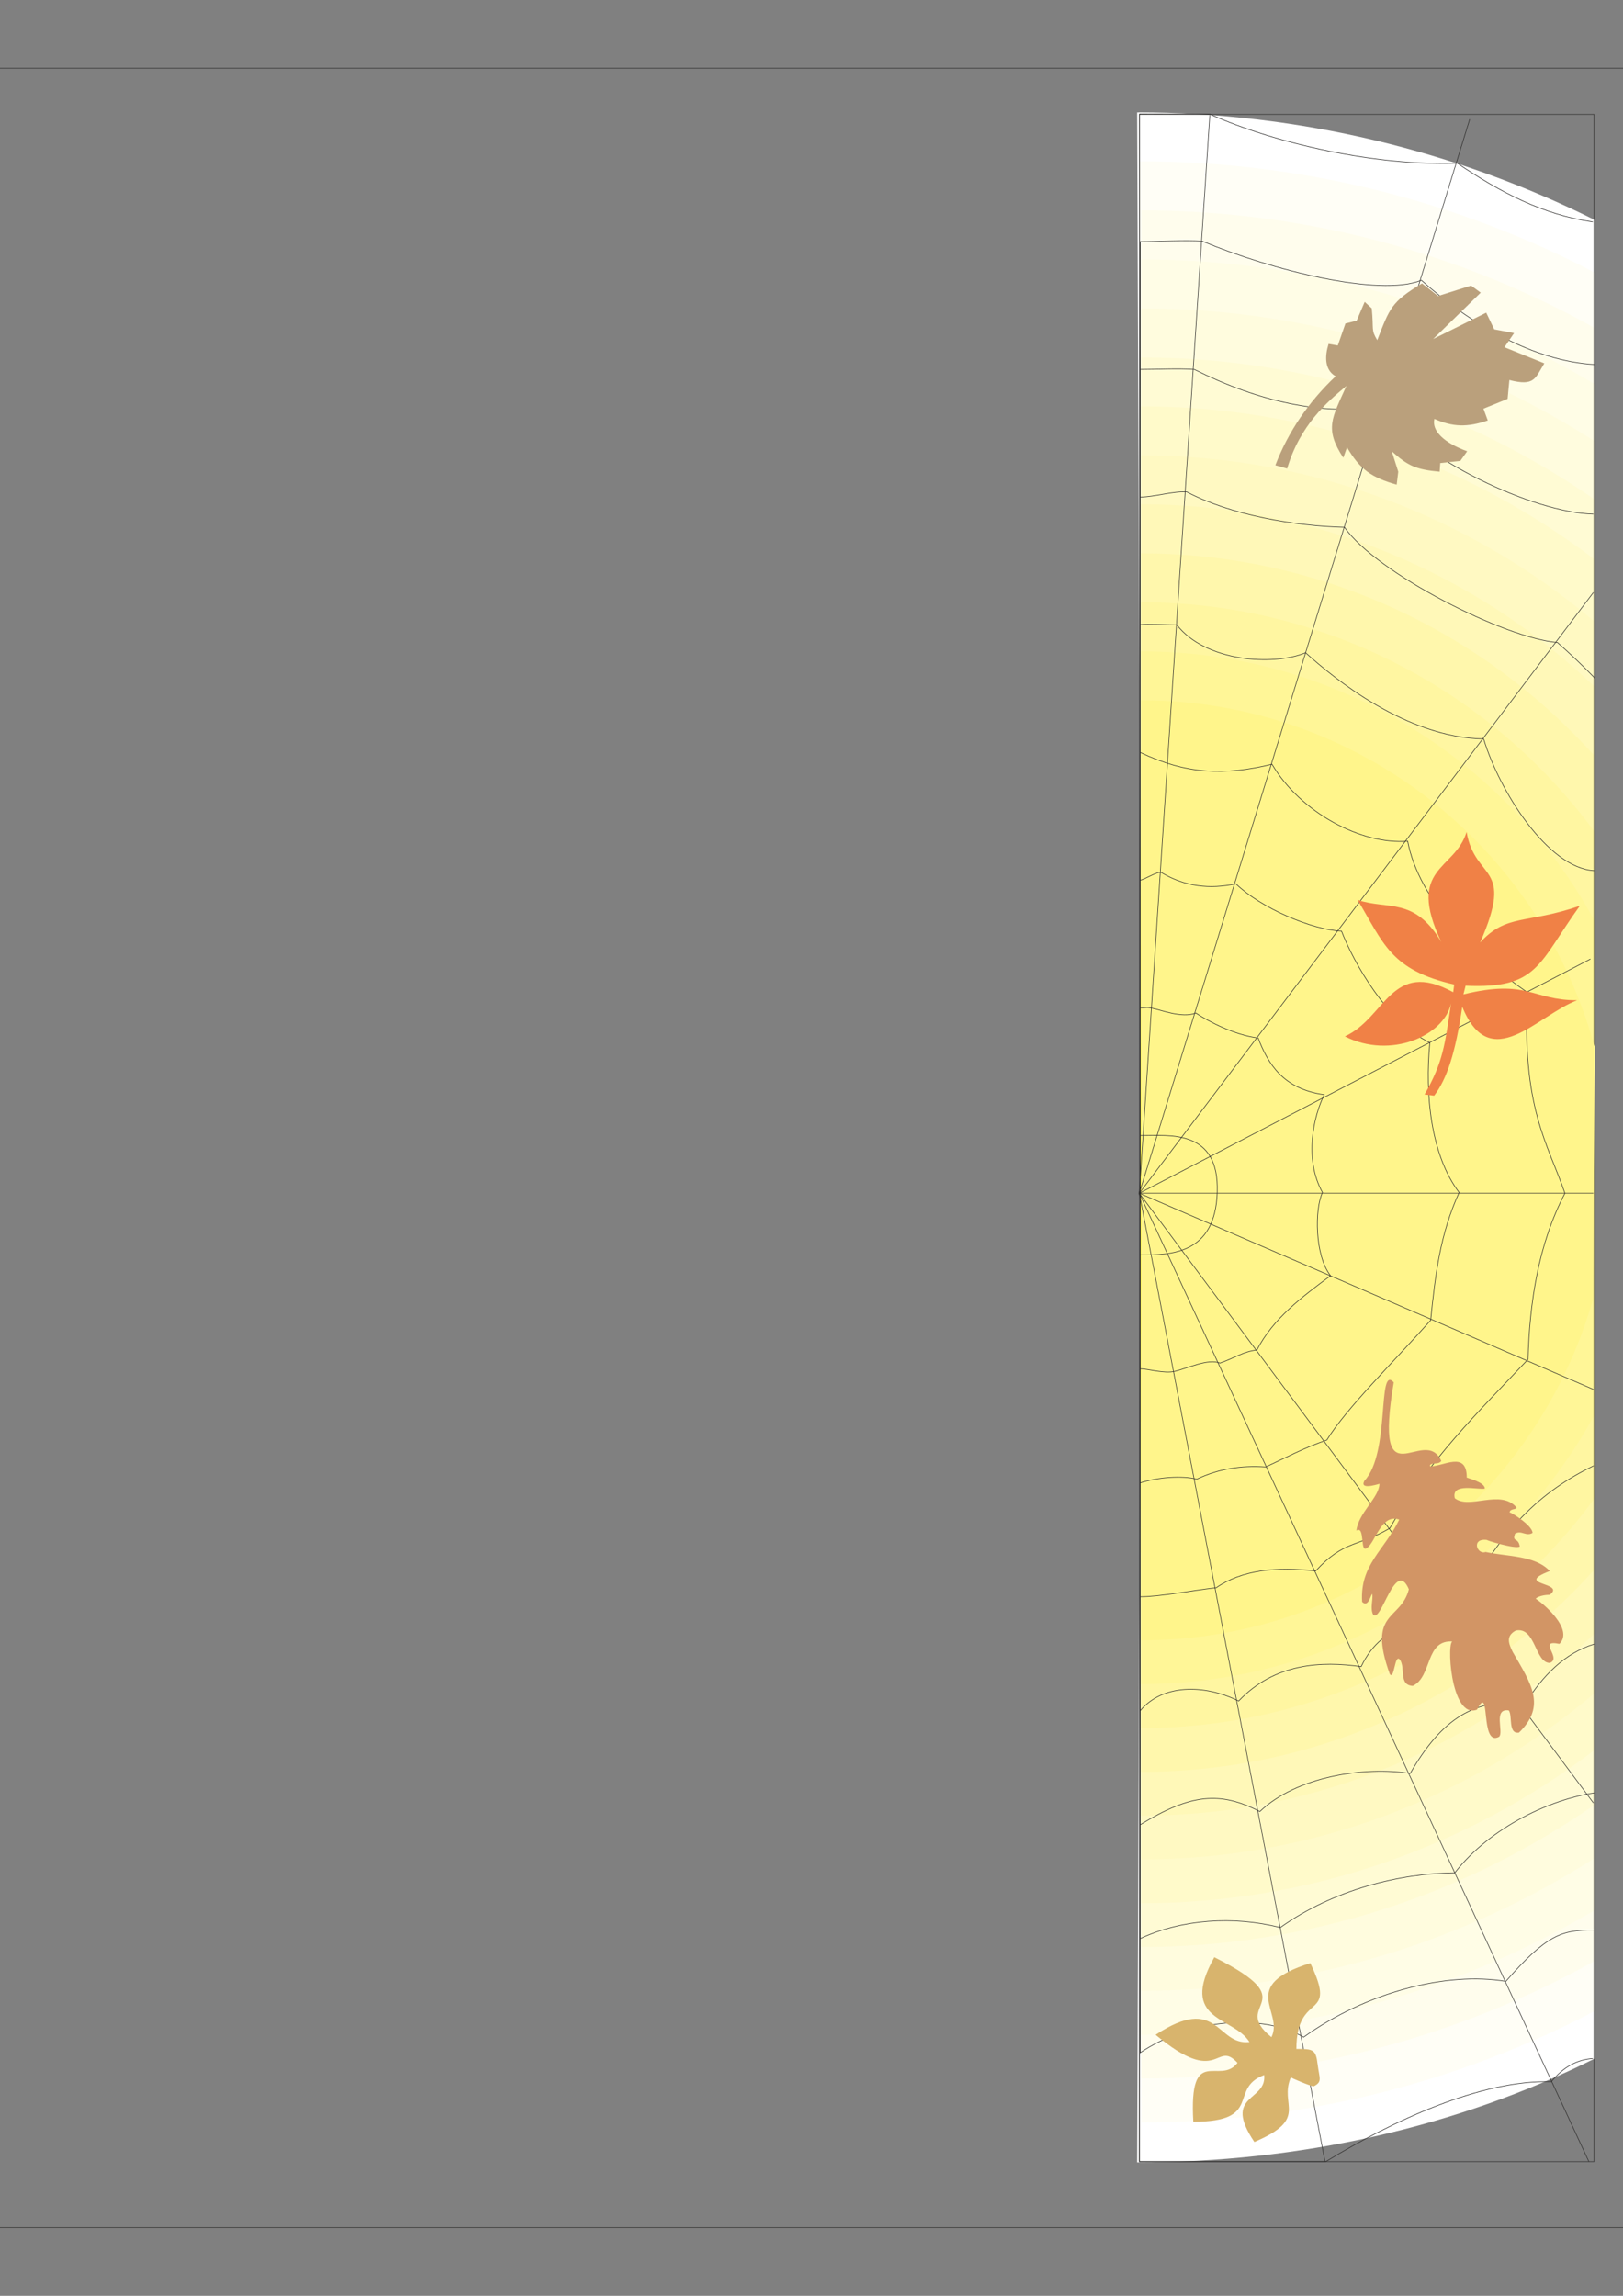 <?xml version="1.0" encoding="utf-8"?>
<!-- Created by UniConvertor 2.0rc4 (https://sk1project.net/) -->
<svg xmlns="http://www.w3.org/2000/svg" height="841.89pt" viewBox="0 0 595.276 841.89" width="595.276pt" version="1.1" xmlns:xlink="http://www.w3.org/1999/xlink" id="7e79e26e-f613-11ea-842e-dcc15c148e23">

<rect x="0" y="0" width="595.276" height="841.89" fill="#808080" stroke="none"/>

<g>
	<path style="stroke:#2d2c2b;stroke-width:0.216;stroke-miterlimit:10.433;fill:none;" d="M -8.29,25.017 L 603.566,25.017 603.566,816.873 -8.29,816.873 -8.29,25.017 Z" />
	<path style="fill:#ffffff;" d="M 584.918,754.881 C 534.158,780.225 476.342,792.969 417.086,792.969 L 418.526,417.777 417.086,41.217 C 476.342,41.217 534.158,55.329 584.918,80.673 L 584.918,754.881 Z" />
	<path style="fill:#fffef6;" d="M 584.918,99.969 C 535.094,73.905 477.854,59.145 417.95,59.145 417.95,179.025 418.526,139.065 418.526,418.713 418.526,538.449 418.526,498.489 418.526,778.281 478.43,778.281 535.094,763.521 584.918,737.457 L 584.918,99.969 Z" />
	<path style="fill:#fffded;" d="M 584.774,120.201 C 535.526,92.769 478.79,77.145 418.526,77.145 418.526,191.265 418.526,153.249 418.526,419.649 418.526,533.769 418.526,495.609 418.526,762.225 478.79,762.225 535.526,746.601 584.774,719.169 L 584.774,120.201 Z" />
	<path style="fill:#fffde6;" d="M 584.918,140.865 C 536.174,111.849 479.222,95.145 418.526,95.145 418.526,203.577 418.526,167.433 418.526,420.657 418.526,529.017 418.526,492.801 418.526,746.169 479.222,746.169 536.174,729.465 584.918,700.449 L 584.918,140.865 Z" />
	<path style="fill:#fffcde;" d="M 584.918,161.817 C 536.822,130.929 479.654,113.073 418.526,113.073 418.526,215.889 418.526,181.617 418.526,421.593 418.526,524.337 418.526,489.993 418.526,730.041 479.51,730.041 536.534,712.257 584.558,681.585 L 584.918,161.817 Z" />
	<path style="fill:#fffbd4;" d="M 584.918,183.201 C 537.686,150.369 480.23,131.073 418.526,131.073 418.526,228.201 418.526,195.801 418.526,422.529 418.526,519.585 418.526,487.185 418.526,713.985 480.158,713.985 537.542,694.689 584.702,661.929 L 584.918,183.201 Z" />
	<path style="fill:#fffaca;" d="M 584.846,205.161 C 538.622,169.953 480.878,149.001 418.526,149.001 418.526,240.441 418.526,209.985 418.526,423.465 418.526,514.905 418.526,484.305 418.526,697.929 480.878,697.929 538.478,677.049 584.702,641.841 L 584.846,205.161 Z" />
	<path style="fill:#fff9c2;" d="M 584.846,620.889 C 539.918,658.905 481.814,681.873 418.526,681.873 418.526,481.497 418.526,510.153 418.526,424.401 418.526,224.169 418.526,252.753 418.526,167.001 481.67,167.001 539.702,189.825 584.63,227.769 L 584.846,620.889 Z" />
	<path style="fill:#fff8b8;" d="M 584.846,251.817 C 541.574,210.417 482.894,184.929 418.526,184.929 418.526,265.065 418.526,238.353 418.526,425.409 418.526,505.401 418.526,478.689 418.526,665.817 482.894,665.817 541.574,640.401 584.846,599.001 L 584.846,251.817 Z" />
	<path style="fill:#fff7ac;" d="M 584.486,276.801 C 543.518,231.441 484.19,202.929 418.526,202.929 418.526,277.305 418.526,252.537 418.526,426.345 418.526,500.721 418.526,475.809 418.526,649.761 484.334,649.761 543.734,621.177 584.702,575.673 L 584.486,276.801 Z" />
	<path style="fill:#fff6a1;" d="M 584.846,305.025 C 547.19,253.905 486.566,220.857 418.526,220.857 418.526,289.617 418.526,266.649 418.526,427.281 418.526,495.969 418.526,473.001 418.526,633.705 486.71,633.705 547.406,600.513 584.99,549.249 L 584.846,305.025 Z" />
	<path style="fill:#fff697;" d="M 584.918,337.785 C 552.806,278.745 490.166,238.857 418.526,238.857 418.526,301.929 418.526,280.833 418.526,428.217 418.526,491.289 418.526,470.193 418.526,617.577 489.878,617.577 552.302,577.977 584.558,519.297 L 584.918,337.785 Z" />
	<path style="fill:#fff47e;" d="M 418.526,430.089 C 418.526,481.857 418.526,464.505 418.526,585.465 504.062,585.465 573.902,516.273 573.902,430.089 573.902,343.977 504.062,274.785 418.526,274.785 418.526,326.481 418.526,309.201 418.526,430.089 L 418.526,430.089 Z" />
	<path style="fill:#fff370;" d="M 418.526,431.097 C 418.526,477.105 418.526,461.697 418.526,569.409 494.702,569.409 556.838,507.777 556.838,431.097 556.838,354.417 494.702,292.713 418.526,292.713 418.526,338.793 418.526,323.385 418.526,431.097 L 418.526,431.097 Z" />
	<path style="fill:#fff264;" d="M 418.526,432.033 C 418.526,472.353 418.526,458.889 418.526,553.353 485.342,553.353 539.846,499.281 539.846,432.033 539.846,364.785 485.342,310.713 418.526,310.713 418.526,351.105 418.526,337.569 418.526,432.033 L 418.526,432.033 Z" />
	<path style="fill:#fff155;" d="M 418.526,432.969 C 418.526,467.673 418.526,456.009 418.526,537.297 475.91,537.297 522.854,490.785 522.854,432.969 522.854,375.153 475.91,328.641 418.526,328.641 418.526,363.345 418.526,351.753 418.526,432.969 L 418.526,432.969 Z" />
	<path style="fill:#fff044;" d="M 418.526,433.905 C 418.526,462.921 418.526,453.201 418.526,521.241 466.55,521.241 505.79,482.289 505.79,433.905 505.79,385.521 466.55,346.641 418.526,346.641 418.526,375.657 418.526,365.937 418.526,433.905 L 418.526,433.905 Z" />
	<path style="fill:#ffef31;" d="M 418.526,434.841 C 418.526,458.241 418.526,450.393 418.526,505.113 457.19,505.113 488.798,473.793 488.798,434.841 488.798,395.889 457.19,364.569 418.526,364.569 418.526,387.969 418.526,380.121 418.526,434.841 L 418.526,434.841 Z" />
	<path style="fill:#ffee18;" d="M 418.526,435.849 C 418.526,453.489 418.526,447.585 418.526,489.057 447.83,489.057 471.806,465.369 471.806,435.849 471.806,406.329 447.83,382.569 418.526,382.569 418.526,400.281 418.526,394.305 418.526,435.849 L 418.526,435.849 Z" />
	<path style="fill:#ffed00;" d="M 418.526,436.785 C 418.526,448.809 418.526,444.705 418.526,473.001 438.47,473.001 454.742,456.873 454.742,436.785 454.742,416.697 438.47,400.497 418.526,400.497 418.526,412.521 418.526,408.489 418.526,436.785 L 418.526,436.785 Z" />
	<path style="fill:#ffed00;" d="M 418.526,437.721 L 418.526,456.945 C 429.11,456.945 437.75,448.377 437.75,437.721 437.75,427.065 429.11,418.497 418.526,418.497 L 418.526,437.721 Z" />
	<path style="stroke:#2d2c2b;stroke-width:0.216;stroke-miterlimit:10.433;fill:none;" d="M 417.95,41.937 L 584.63,41.937 584.63,792.681 417.95,792.681 417.95,41.937 Z" />
	<path style="fill:#fff58b;" d="M 584.846,383.937 C 564.902,310.497 497.798,256.785 418.526,256.785 418.526,314.241 418.526,295.017 418.526,429.153 418.526,486.537 418.526,467.385 418.526,601.521 497.078,601.521 563.606,548.817 584.27,476.457 L 584.846,383.937 Z" />
	<path style="stroke:#2d2c2b;stroke-width:0.216;stroke-miterlimit:10.433;fill:none;" d="M 582.758,792.681 L 417.878,437.577 485.99,792.681 M 584.414,509.505 L 417.878,437.577 584.414,661.137 M 584.414,217.257 L 417.878,437.577 583.334,351.681 M 443.726,42.225 L 417.878,437.577 539.054,43.737 M 417.878,437.577 L 584.414,437.577" />
	<path style="stroke:#2d2c2b;stroke-width:0.216;stroke-miterlimit:10.433;fill:none;" d="M 418.238,438.297 L 418.238,460.185 C 429.11,460.185 445.742,460.257 446.462,437.145 447.182,414.033 429.11,416.409 418.238,416.409 L 418.238,438.297 Z M 418.238,435.777 C 418.238,457.737 418.238,450.393 418.238,501.945 421.118,501.945 426.95,503.817 430.91,502.881 435.878,501.657 443.078,498.129 447.47,499.857 453.374,497.769 455.678,495.753 461.006,495.033 466.982,483.513 477.422,475.665 488.006,467.817 482.174,460.329 482.174,443.337 485.054,437.289 478.142,424.905 481.886,408.993 485.702,401.433 470.654,399.345 465.11,390.201 461.438,380.625 452.942,379.617 443.078,374.505 438.614,371.481 433.502,373.497 425.582,370.257 422.702,369.753 419.75,369.249 421.334,369.609 418.238,369.609 418.238,391.569 418.238,384.153 418.238,435.777 L 418.238,435.777 Z M 418.238,433.257 C 418.238,469.977 418.238,457.665 418.238,543.777 424.718,541.689 433.43,541.041 438.974,542.409 446.822,538.665 455.318,537.297 464.174,537.945 470.582,535.065 478.43,530.817 486.638,528.081 493.766,516.489 510.758,499.857 524.726,484.161 526.454,467.241 528.182,452.625 535.166,437.289 524.798,423.609 522.566,401.289 524.438,382.353 508.814,374.865 496.502,353.049 492.038,341.457 481.094,340.953 462.446,332.961 453.302,324.105 443.654,326.193 434.582,325.113 426.014,320.001 424.574,319.353 419.534,322.737 418.238,322.737 418.238,359.529 418.238,347.217 418.238,433.257 L 418.238,433.257 Z M 418.238,430.737 C 418.238,482.217 418.238,465.009 418.238,585.537 425.582,585.537 436.958,583.233 446.102,582.225 455.39,575.745 468.35,574.377 482.534,576.105 493.046,564.657 497.87,567.393 509.75,560.409 524.15,535.281 541.862,518.145 560.438,498.489 561.014,477.897 564.11,456.441 573.974,437.577 567.638,419.145 557.99,406.257 560.294,363.993 541.43,351.033 520.406,330.225 516.302,308.481 499.238,309.849 476.918,297.897 466.55,280.257 448.982,284.505 435.086,283.929 418.238,275.937 418.238,327.489 418.238,310.209 418.238,430.737 L 418.238,430.737 Z M 584.774,319.281 C 567.638,318.417 549.782,289.761 544.166,270.969 515.87,270.537 489.374,248.865 478.862,239.361 466.838,244.329 442.07,242.601 431.63,229.137 429.182,229.137 420.614,228.777 418.238,229.065 418.238,295.377 418.238,273.273 418.238,428.217 418.238,494.457 418.238,472.353 418.238,627.297 426.302,617.649 441.422,617.433 454.31,623.769 467.558,609.801 484.838,609.081 499.238,611.169 507.518,593.745 523.43,594.897 533.942,592.809 549.638,560.409 565.838,546.585 584.486,537.513 M 584.99,248.721 C 580.598,244.185 575.99,239.793 571.238,235.617 551.87,234.033 504.854,210.201 493.118,193.353 475.19,192.921 451.574,188.961 435.302,180.393 430.262,180.033 423.422,182.265 418.238,182.265 418.238,263.337 418.238,236.265 418.238,425.697 418.238,506.769 418.238,479.697 418.238,669.129 436.814,657.753 447.47,656.817 462.086,664.305 475.622,651.345 500.678,647.673 517.238,650.337 528.614,630.393 541.43,622.113 559.214,625.137 565.622,614.553 574.118,606.057 584.774,602.889 M 584.414,188.529 C 562.382,188.025 520.406,168.153 507.014,148.785 485.486,152.817 461.15,147.057 438.038,135.465 431.99,135.033 424.286,135.465 418.238,135.465 418.238,231.297 418.238,199.329 418.238,423.177 418.238,519.009 418.238,486.969 418.238,710.889 433.286,703.833 452.438,702.465 469.574,706.857 489.086,692.889 513.71,686.913 533.582,686.769 546.902,669.633 569.366,659.697 584.774,657.465 M 584.846,133.665 C 562.382,132.441 538.982,118.617 521.342,102.777 505.862,109.041 466.118,98.961 440.99,88.449 434.582,88.017 424.862,88.593 418.238,88.593 418.238,199.257 418.238,162.321 418.238,420.657 418.238,531.249 418.238,494.313 418.238,752.721 436.814,740.265 462.878,738.249 478.142,747.033 501.182,730.545 530.558,722.913 552.302,726.585 567.206,709.521 572.822,707.649 584.558,707.793 M 584.198,81.393 C 565.838,78.729 550.286,70.521 534.518,59.865 504.926,60.873 468.422,52.881 443.726,41.865 L 417.95,41.793 418.238,418.137 417.878,792.681 486.278,792.681 C 510.83,777.633 543.59,762.585 569.006,763.377 573.398,757.905 578.582,755.241 584.198,754.881" />
	<path style="fill:#baa07c;" d="M 489.878,137.985 C 485.702,135.609 485.918,130.497 487.286,126.105 L 490.67,126.681 493.478,118.617 497.582,117.609 500.534,110.697 503.126,113.073 C 503.918,121.137 502.766,120.777 505.142,124.737 509.678,113.073 510.254,110.697 521.558,103.929 L 527.462,108.537 539.558,104.721 543.086,107.313 525.662,124.305 545.102,114.657 548.054,120.777 555.326,122.145 551.798,127.329 566.414,133.233 C 563.03,138.777 562.886,141.729 553.598,139.353 L 552.95,146.265 544.094,149.865 545.678,154.185 C 538.118,156.777 532.79,156.561 526.094,153.609 525.086,157.929 529.478,162.321 538.118,165.489 L 535.598,169.017 528.254,169.809 528.038,172.977 C 519.326,172.185 516.374,170.817 510.47,165.489 L 512.846,172.977 512.27,177.729 C 503.126,175.137 498.806,172.185 494.054,164.049 L 492.686,167.865 C 485.702,157.137 488.51,153.393 493.838,141.513 486.926,147.273 476.846,155.769 472.094,171.825 L 467.774,170.601 C 472.454,158.361 480.014,147.273 489.878,137.985 L 489.878,137.985 Z" />
	<path style="fill:#f08146;" d="M 493.262,380.049 C 508.238,373.281 510.254,351.393 533.006,363.849 L 533.366,361.041 C 510.038,355.713 507.446,345.849 497.942,330.009 509.03,333.753 518.75,328.785 528.614,345.417 515.582,317.769 533.582,319.353 537.902,305.097 541.07,323.313 555.686,316.545 542.87,345.633 552.59,334.977 559.862,338.937 579.446,332.169 564.038,353.553 564.254,362.625 537.542,361.473 L 536.75,364.641 C 560.294,358.881 561.878,366.801 578.438,366.801 563.822,372.345 546.614,394.449 536.318,369.177 533.798,386.385 530.63,395.673 526.022,401.793 L 522.494,401.361 C 529.406,389.337 529.982,382.785 532.214,367.953 529.622,379.833 510.038,388.545 493.262,380.049 L 493.262,380.049 Z" />
	<path style="fill:#d29565;" d="M 497.51,561.273 C 498.158,554.865 505.934,549.033 505.934,544.137 507.446,543.561 498.158,547.017 500.462,542.985 510.038,532.761 505.07,500.217 511.19,506.913 503.63,551.985 522.278,522.033 528.614,535.713 527.75,537.153 525.446,536.289 524.582,537.153 524.294,537.441 524.582,537.729 524.582,537.729 529.478,537.729 537.974,531.897 537.974,541.833 538.55,542.121 544.598,543.561 544.598,545.865 542.294,546.441 532.142,543.561 533.582,549.393 538.838,553.713 550.43,545.865 556.262,552.849 555.974,553.713 553.958,553.137 553.67,554.577 554.822,554.865 562.094,559.545 562.094,562.137 559.718,563.577 557.99,560.985 555.686,562.425 554.534,565.665 556.838,563.577 557.414,567.105 555.974,568.257 543.734,564.441 545.534,564.729 539.414,563.865 541.718,570.273 544.886,569.121 552.734,570.849 562.958,570.273 568.43,576.105 554.822,581.361 574.55,580.137 568.43,584.817 567.278,584.817 564.398,585.105 563.246,586.257 565.262,587.409 577.502,597.345 571.958,602.817 563.534,601.089 573.11,608.073 568.43,609.801 562.958,609.801 563.246,596.481 555.974,597.921 552.158,599.937 553.382,602.817 554.822,605.769 561.518,617.361 567.278,625.497 557.126,635.361 553.022,636.009 554.822,629.025 553.382,627.225 547.55,626.361 551.582,635.073 549.854,636.873 542.582,640.905 546.974,616.497 541.718,626.937 531.854,630.753 530.414,600.225 533.006,601.953 522.566,601.089 525.446,614.769 518.174,618.225 512.918,617.937 515.582,611.817 513.494,608.649 511.478,606.057 511.478,616.209 509.75,613.905 501.326,590.649 513.782,594.393 516.734,582.801 511.766,571.137 506.582,595.545 503.63,592.089 502.478,589.785 503.63,586.833 503.342,584.529 502.766,584.529 501.902,589.785 499.598,587.409 498.734,573.801 507.734,568.545 513.206,557.241 506.582,554.865 504.494,565.665 501.326,567.681 498.734,569.697 500.75,559.257 497.51,561.273 L 497.51,561.273 Z" />
	<path style="fill:#d8b46d;" d="M 445.382,717.729 C 479.582,734.865 450.638,734.433 466.334,747.033 471.014,737.673 453.878,728.313 480.59,719.889 490.958,741.561 475.55,729.609 475.478,751.353 481.598,751.353 482.606,751.497 483.254,756.897 483.902,762.153 485.126,763.377 481.886,765.033 481.31,765.321 472.814,761.721 473.462,761.721 468.998,772.017 480.374,776.841 460.07,785.481 448.19,767.841 464.678,770.721 463.67,760.929 450.422,765.825 463.454,778.065 437.678,778.065 436.022,749.121 447.398,765.033 453.878,756.465 445.814,747.681 447.398,765.825 423.854,746.169 446.966,730.977 446.102,750.201 458.27,748.833 452.438,739.329 432.134,741.345 445.382,717.729 L 445.382,717.729 Z" />
</g>
</svg>
